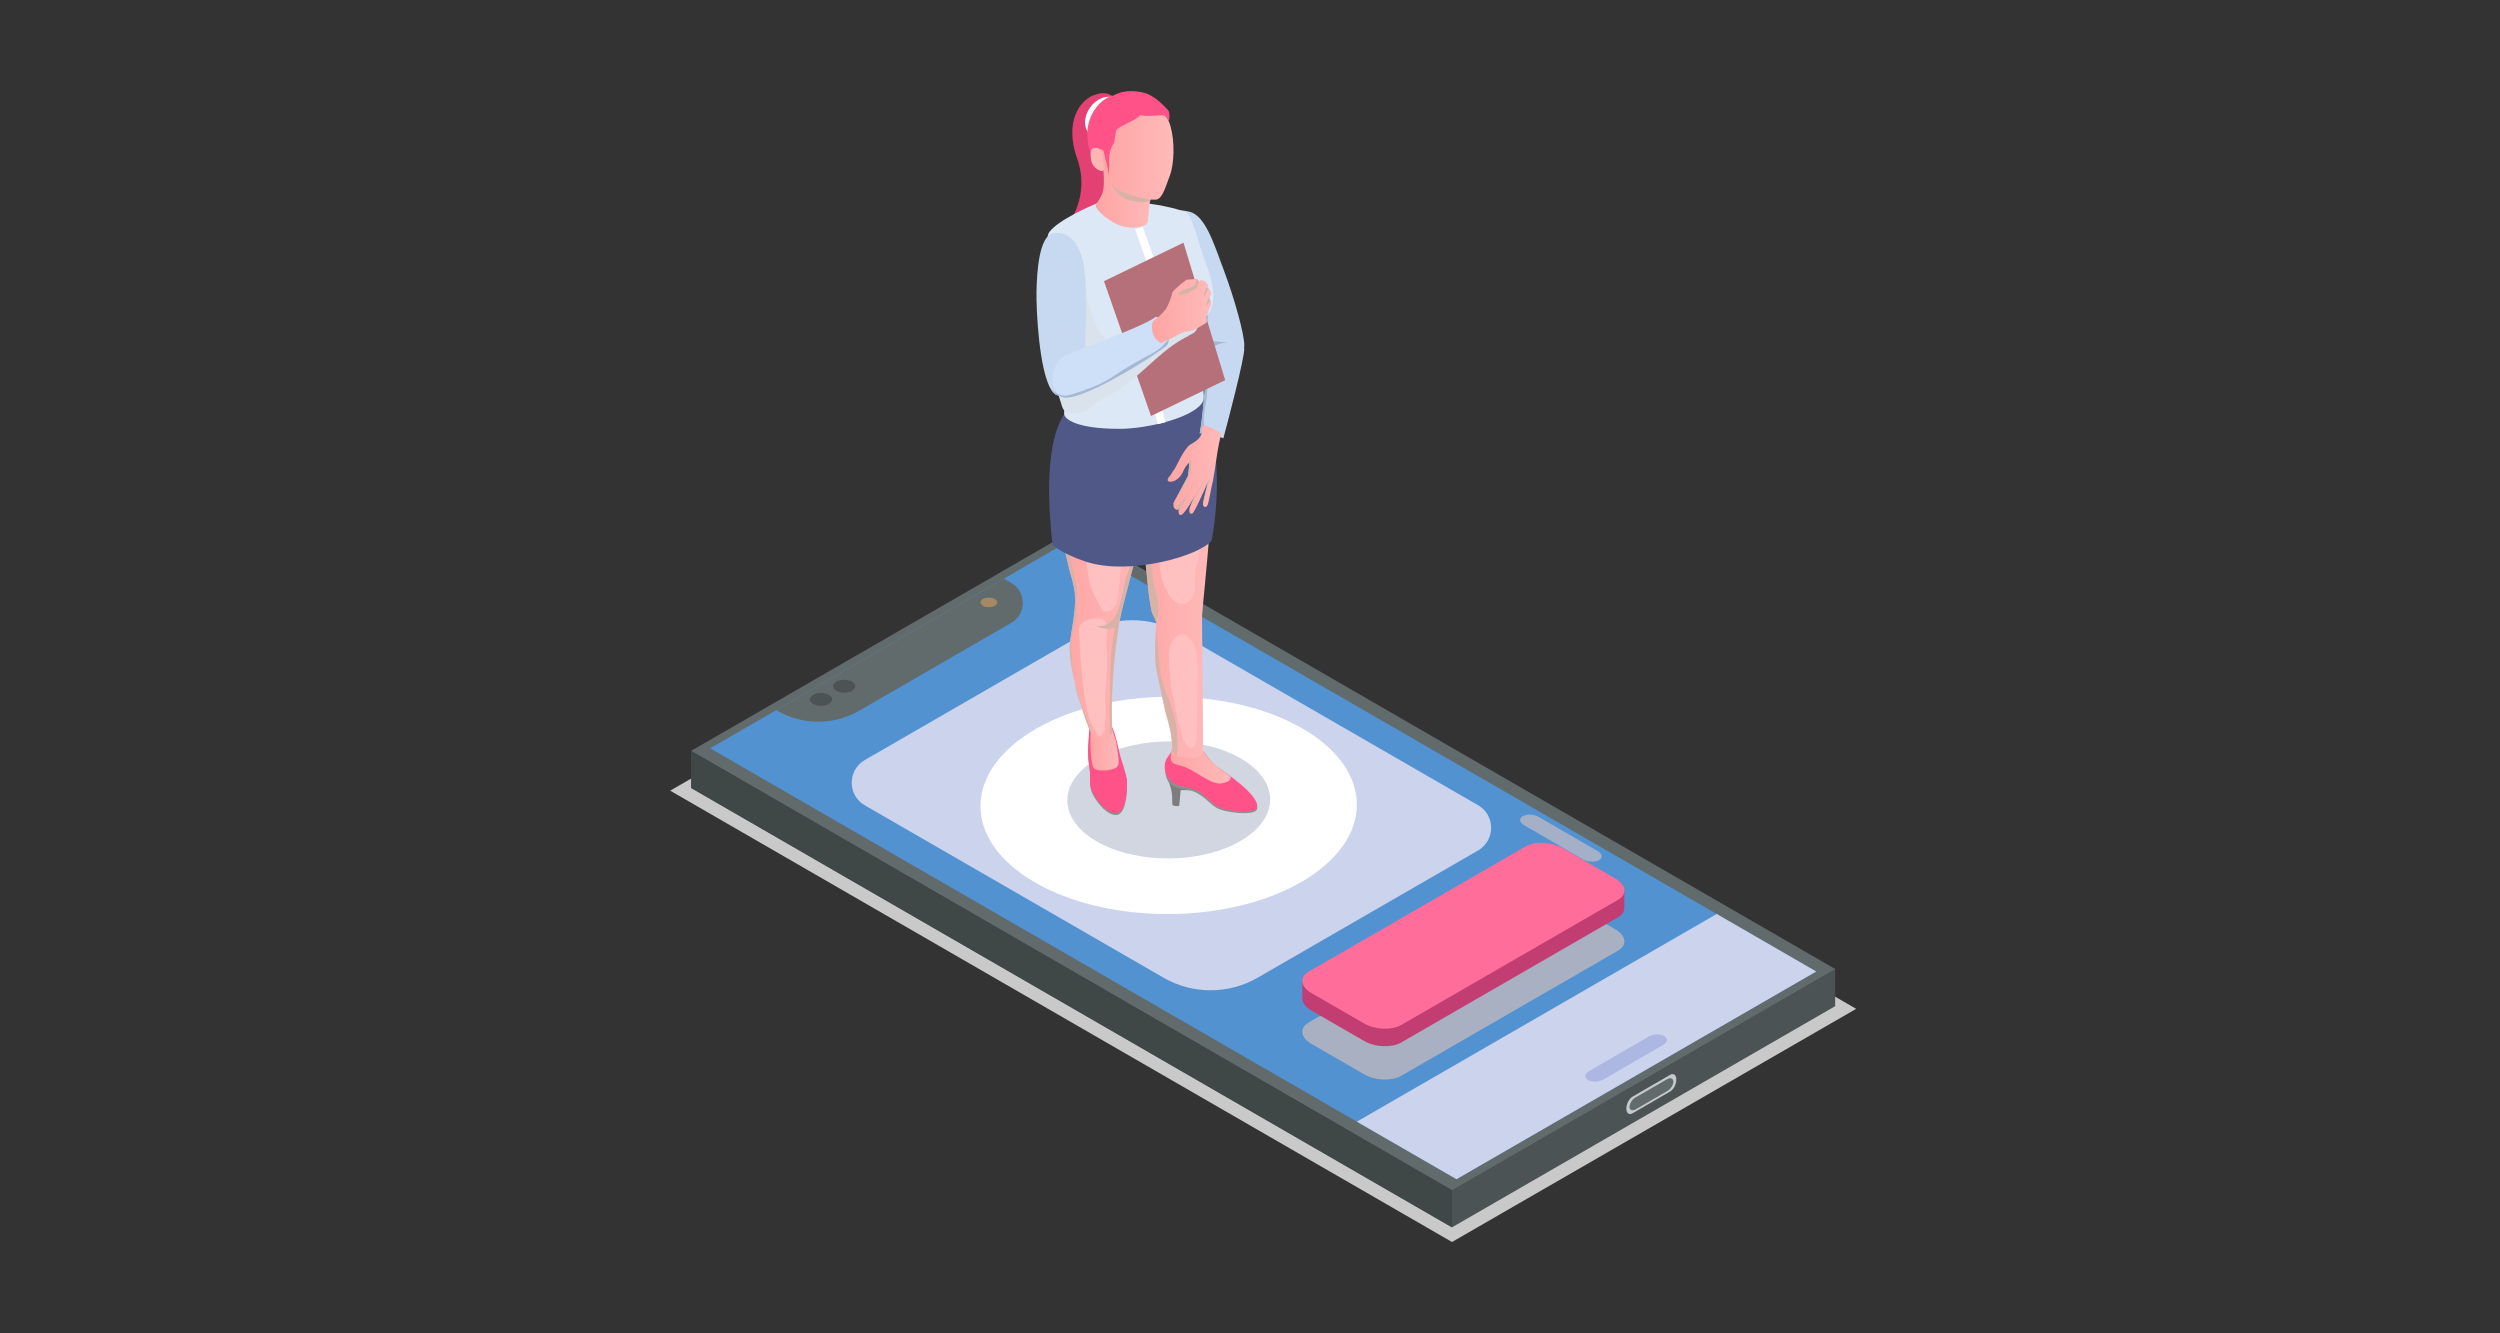 <?xml version="1.0" encoding="UTF-8"?>
<svg xmlns="http://www.w3.org/2000/svg" xmlns:xlink="http://www.w3.org/1999/xlink" viewBox="0 0 150 80">
  <rect x="0" y="0" width="150" height="80" fill="#333333" stroke="none"/>
  <defs>
    <style>
      .cls-1 {
        fill: #424747;
      }

      .cls-1, .cls-2, .cls-3, .cls-4, .cls-5, .cls-6, .cls-7, .cls-8, .cls-9, .cls-10, .cls-11, .cls-12, .cls-13, .cls-14, .cls-15, .cls-16, .cls-17, .cls-18, .cls-19, .cls-20, .cls-21, .cls-22, .cls-23, .cls-24, .cls-25, .cls-26, .cls-27, .cls-28, .cls-29, .cls-30, .cls-31, .cls-32, .cls-33, .cls-34, .cls-35, .cls-36, .cls-37, .cls-38 {
        stroke-width: 0px;
      }

      .cls-2 {
        fill: #d6b3a6;
      }

      .cls-2, .cls-4, .cls-28, .cls-31, .cls-37 {
        mix-blend-mode: multiply;
      }

      .cls-3 {
        fill: #ff6d9b;
      }

      .cls-4 {
        fill: #c9c9c9;
      }

      .cls-5 {
        fill: url(#_ÂÁ_Ï_ÌÌ_È_ËÂÌÚ_5);
      }

      .cls-6 {
        fill: #a4b0c7;
      }

      .cls-7 {
        fill: #feb5b4;
      }

      .cls-8 {
        fill: #4f5887;
      }

      .cls-9 {
        fill: #8e8e8e;
      }

      .cls-10 {
        fill: #ccd3ed;
      }

      .cls-11 {
        fill: #ffc0bf;
      }

      .cls-12 {
        fill: #ff5288;
      }

      .cls-13 {
        fill: #dde8f6;
      }

      .cls-14 {
        fill: #4b5354;
      }

      .cls-15 {
        fill: url(#_ÂÁ_Ï_ÌÌ_È_ËÂÌÚ_5-8);
      }

      .cls-16 {
        fill: url(#_ÂÁ_Ï_ÌÌ_È_ËÂÌÚ_5-7);
      }

      .cls-17 {
        fill: url(#_ÂÁ_Ï_ÌÌ_È_ËÂÌÚ_5-5);
      }

      .cls-18 {
        fill: url(#_ÂÁ_Ï_ÌÌ_È_ËÂÌÚ_5-2);
      }

      .cls-19 {
        fill: url(#_ÂÁ_Ï_ÌÌ_È_ËÂÌÚ_5-3);
      }

      .cls-20 {
        fill: url(#_ÂÁ_Ï_ÌÌ_È_ËÂÌÚ_5-6);
      }

      .cls-21 {
        fill: url(#_ÂÁ_Ï_ÌÌ_È_ËÂÌÚ_5-4);
      }

      .cls-22 {
        fill: #adb8e2;
      }

      .cls-23 {
        fill: #c7d9f0;
      }

      .cls-24 {
        fill: #626b6c;
      }

      .cls-25 {
        fill: #404747;
      }

      .cls-26 {
        fill: #e34073;
      }

      .cls-27 {
        fill: #7d7d7d;
      }

      .cls-28 {
        fill: #dae2eb;
      }

      .cls-29 {
        fill: #a3b8d4;
      }

      .cls-30 {
        fill: #c6c8cf;
      }

      .cls-39 {
        isolation: isolate;
      }

      .cls-31 {
        fill: #d2d6e0;
      }

      .cls-32 {
        fill: #cde0f7;
      }

      .cls-33 {
        fill: #b57079;
      }

      .cls-34 {
        fill: #5292d1;
      }

      .cls-35 {
        fill: #fff;
      }

      .cls-36 {
        fill: #a58864;
      }

      .cls-37 {
        fill: #a8b0c2;
      }

      .cls-38 {
        fill: #c23d72;
      }
    </style>
    <linearGradient id="_ÂÁ_Ï_ÌÌ_È_ËÂÌÚ_5" data-name="¡ÂÁ˚ÏˇÌÌ˚È „‡‰ËÂÌÚ 5" x1="-11235.16" y1="45.75" x2="-11231.56" y2="45.75" gradientTransform="translate(-11161.31) rotate(-180) scale(1 -1)" gradientUnits="userSpaceOnUse">
      <stop offset=".05" stop-color="#feb9b8"/>
      <stop offset=".99" stop-color="#fea5a4"/>
    </linearGradient>
    <linearGradient id="_ÂÁ_Ï_ÌÌ_È_ËÂÌÚ_5-2" data-name="¡ÂÁ˚ÏˇÌÌ˚È „‡‰ËÂÌÚ 5" x1="-11234.03" y1="34.88" x2="-11229.19" y2="34.88" xlink:href="#_ÂÁ_Ï_ÌÌ_È_ËÂÌÚ_5"/>
    <linearGradient id="_ÂÁ_Ï_ÌÌ_È_ËÂÌÚ_5-3" data-name="¡ÂÁ˚ÏˇÌÌ˚È „‡‰ËÂÌÚ 5" x1="-11228.44" y1="45" x2="-11226.75" y2="45" xlink:href="#_ÂÁ_Ï_ÌÌ_È_ËÂÌÚ_5"/>
    <linearGradient id="_ÂÁ_Ï_ÌÌ_È_ËÂÌÚ_5-4" data-name="¡ÂÁ˚ÏˇÌÌ˚È „‡‰ËÂÌÚ 5" x1="-11230.89" y1="33.87" x2="-11224.52" y2="33.87" xlink:href="#_ÂÁ_Ï_ÌÌ_È_ËÂÌÚ_5"/>
    <linearGradient id="_ÂÁ_Ï_ÌÌ_È_ËÂÌÚ_5-5" data-name="¡ÂÁ˚ÏˇÌÌ˚È „‡‰ËÂÌÚ 5" x1="-11234.63" y1="28.21" x2="-11231.39" y2="28.21" xlink:href="#_ÂÁ_Ï_ÌÌ_È_ËÂÌÚ_5"/>
    <linearGradient id="_ÂÁ_Ï_ÌÌ_È_ËÂÌÚ_5-6" data-name="¡ÂÁ˚ÏˇÌÌ˚È „‡‰ËÂÌÚ 5" x1="-11230.5" y1="11.35" x2="-11227.06" y2="11.35" xlink:href="#_ÂÁ_Ï_ÌÌ_È_ËÂÌÚ_5"/>
    <linearGradient id="_ÂÁ_Ï_ÌÌ_È_ËÂÌÚ_5-7" data-name="¡ÂÁ˚ÏˇÌÌ˚È „‡‰ËÂÌÚ 5" x1="-11233.97" y1="18.66" x2="-11230.4" y2="18.66" xlink:href="#_ÂÁ_Ï_ÌÌ_È_ËÂÌÚ_5"/>
    <linearGradient id="_ÂÁ_Ï_ÌÌ_È_ËÂÌÚ_5-8" data-name="¡ÂÁ˚ÏˇÌÌ˚È „‡‰ËÂÌÚ 5" x1="-11231.72" y1="9.22" x2="-11227.26" y2="9.22" xlink:href="#_ÂÁ_Ï_ÌÌ_È_ËÂÌÚ_5"/>
  </defs>
  <g class="cls-39">
    <g id="Calque_1" data-name="Calque 1">
      <g>
        <polygon class="cls-4" points="40.21 47.44 64.46 33.44 111.37 60.53 87.12 74.52 40.21 47.44"/>
        <g>
          <path class="cls-26" d="M67.16,6.63s-.11-1.47-1.54-.92c-.81.31-1.78,1.57-.99,3.81.8,2.27-.54,3.9-.54,3.9,0,0,1.37-.44,1.92-.87.55-.43.49-.51.56-1.98.07-1.47.59-3.94.59-3.94Z"/>
          <path class="cls-35" d="M65.48,8.15c.47.33,1.2.11,1.62-.49.43-.61.4-1.36-.07-1.7-.47-.33-1.2-.11-1.62.49-.43.6-.4,1.36.07,1.7Z"/>
        </g>
        <polygon class="cls-14" points="87.12 73.64 41.47 47.28 41.47 45.05 110.11 58.14 110.11 60.37 87.12 73.64"/>
        <polygon class="cls-24" points="87.12 71.41 41.47 45.05 64.46 31.78 110.11 58.14 87.12 71.41"/>
        <polygon class="cls-34" points="108.97 58.29 87.39 70.75 80.27 66.64 42.61 44.9 46.57 42.61 60.23 34.72 64.19 32.43 101.86 54.18 108.97 58.29"/>
        <path class="cls-24" d="M60.68,37.37l-9.14,5.28c-1.52.87-3.38.87-4.9,0l-.07-.04,13.66-7.89.45.26c.92.53.92,1.86,0,2.39Z"/>
        <path class="cls-10" d="M69.81,58.66l-17.92-10.34c-1.05-.6-1.05-2.11,0-2.72l13.22-7.63c1.75-1.01,3.9-1.01,5.65,0l17.92,10.34c1.05.6,1.05,2.11,0,2.72l-13.22,7.63c-1.75,1.01-3.9,1.01-5.65,0Z"/>
        <path class="cls-35" d="M62.16,43.73c4.42-2.55,11.57-2.57,15.97-.03,4.4,2.54,4.37,6.66-.05,9.22-4.42,2.55-11.57,2.57-15.97.03-4.4-2.54-4.37-6.66.05-9.22Z"/>
        <polygon class="cls-10" points="108.97 58.29 87.39 70.75 81.41 67.3 103 54.84 108.97 58.29"/>
        <g>
          <path class="cls-31" d="M65.84,45.52c2.38-1.38,6.23-1.38,8.6-.02,2.37,1.37,2.36,3.59-.03,4.97-2.38,1.38-6.23,1.38-8.6.02-2.37-1.37-2.36-3.59.03-4.97Z"/>
          <path class="cls-27" d="M69.98,46.63c.23.43.34.79.35,1.24,0,.45.02.44.02.44,0,0,.05.03.19.05.14.02.21-.01.21-.01,0,0,.08-.74.09-.94.05-.01.15,0,.43,0,.33,0,.67.07.67.07l-1.95-.85Z"/>
          <g>
            <path class="cls-9" d="M66.56,43.42c.33.49.49,1.35.61,1.87s.43,1.25.45,1.7c.02.75-.11,1.89-.64,1.91-.54.02-1.11-.67-1.4-1.21s-.13-1.03-.19-1.4c-.06-.37-.1-.78-.1-.93-.02-.48.11-1.93.11-1.93h1.18Z"/>
            <path class="cls-9" d="M72.21,45.2c.19.27.56.77.84.94.29.18,2.49,1.65,2.38,2.38-.07.48-1.98.23-2.43-.04-.45-.27-.91-.94-1.7-1.08-.79-.14-.93-.17-1.17-.49-.32-.41-.25-1.14-.09-1.36.17-.21.35-.55.35-.55l1.81.19Z"/>
            <path class="cls-12" d="M72.21,45.09c.19.27.56.77.84.94.29.18,2.49,1.65,2.38,2.38-.07.48-1.98.23-2.43-.04-.45-.27-.88-.96-1.67-1.1-.79-.14-1-.28-1.23-.6-.35-.48-.22-1.01-.05-1.23.17-.21.35-.55.35-.55l1.81.19Z"/>
            <path class="cls-5" d="M72.18,45.02c.11.25.55.78.78.94.23.16.77.56.86.63.09.07,0,.37-.61.42-.61.05-1.63-.89-2.31-1.05s-.76-.25-.57-1.12,1.84.19,1.84.19Z"/>
            <path class="cls-18" d="M67.88,25.8s0,.03,0,.05c.02.76.1,1.52.19,2.28.04.35.09.7.12,1.05.18,1.57.36,3.14.55,4.71.1.8.13,1.58.28,2.37.03.18.05.38.12.55.06.15.15.29.21.46.01.04.02.07.02.11,0,.05,0,.1,0,.15,0,.1-.01.2-.02.3h0c-.04.71-.08,1.42,0,2.13.04.32.11.63.18.95.12.56.24,1.12.36,1.67.1.45.26.86.34,1.33.04.23.07.46.09.69.01.17-.02.38.04.53.04.09.13.16.25.21.18.08.41.08.54.1.84.11.98-.14,1.02-.36.04-.21-.05-7.63-.05-8.02s.3-2.99.52-6c.21-3.01-.05-4.19-.25-6.73,0,0-4.51.38-4.51,1.49Z"/>
            <path class="cls-11" d="M72.37,30.79c-.05.36-.1.72-.17,1.08-.06.31-.15.62-.19.93-.03.23-.03.47-.09.69-.05.2-.14.39-.18.59-.09.41,0,.83-.04,1.24s-.28.87-.69.92c-.36.04-.68-.25-.88-.56-.47-.74-.6-1.65-.58-2.52.02-.88.17-1.74.19-2.62.02-.88-.08-1.78.16-2.63.07-.27.18-.52.29-.77.07-.16.14-.33.27-.45.1-.1.23-.17.36-.22.58-.26,1.27-.52,1.49.25.24.83.26,1.72.22,2.58-.03.5-.08.99-.14,1.49Z"/>
            <path class="cls-2" d="M69.36,37.83c-.04.71-.08,1.42,0,2.12.04.32.11.63.18.95.12.56.24,1.12.36,1.67.1.45.26.86.34,1.33.04.23.07.46.09.69.01.17-.02.38.04.53.04.09.13.16.25.21.01-.08-.01-.05,0-.13.08-.9-.01-1.82-.29-2.68-.22-.67-.54-1.3-.68-1.98-.16-.73-.11-1.49-.21-2.23-.02-.16-.05-.32-.06-.48Z"/>
            <path class="cls-2" d="M68.08,28.13c.04.35.09.7.12,1.05.18,1.57.36,3.14.55,4.71.1.8.13,1.58.28,2.37.03.18.05.38.12.55.06.15.15.29.21.46.01.04.02.07.02.11.03-.17.07-.35.1-.52.06-.44-.01-.89-.13-1.32-.25-.93-.28-1.95-.41-2.91-.19-1.52-.45-3.02-.87-4.5Z"/>
            <path class="cls-11" d="M70.52,42.39c-.08-.44-.24-.82-.27-1.28-.03-.39-.06-.78-.09-1.17-.04-.57-.07-1.2.3-1.63.13-.15.32-.27.51-.26.2.01.36.16.48.31.4.53.41,1.25.41,1.92,0,1.05-.01,2.09-.02,3.14,0,.35,0,.7-.06,1.04-.02.16-.08.34-.23.39-.37.13-.57-.58-.65-.81-.17-.53-.29-1.09-.39-1.63Z"/>
            <path class="cls-12" d="M66.56,43.31c.33.49.49,1.35.61,1.87s.43,1.25.45,1.7c.02.75-.11,1.89-.64,1.91-.54.02-1.11-.67-1.4-1.21-.29-.54-.13-1.03-.19-1.4-.06-.37-.1-.78-.1-.93-.02-.48.11-1.93.11-1.93h1.18Z"/>
            <path class="cls-19" d="M66.72,43.76c.28.7.29.99.34,1.37.05.38.14.72-.07.91s-1.2.3-1.37.04c-.16-.26-.2-1.2-.19-1.56.01-.35,0-.69,0-.69l1.29-.07Z"/>
            <path class="cls-21" d="M63.31,30.3c.2,1.65.65,2.92.76,3.52.09.5.4,1.26.43,1.99.04.94-.2,1.88-.3,2.72-.18,1.48,1.01,5.05,1.28,5.47,0,0,0,0,0,0,.22.34.86.36,1.16.1.06-.05.1-.12.1-.2-.15-3.05.37-6.21.47-6.79s.86-3.36,1.07-4.24c.12-.49.5-2.17.82-3.76.26-1.28.47-2.5.49-3,0,0-4.4-5.12-5.78-1.09-.66,1.93-.67,3.77-.49,5.29Z"/>
            <path class="cls-11" d="M65.7,37.1c.22-.02.47,0,.61.18.17.19.13.48.1.73-.06.64.02,1.28.02,1.92,0,.71-.11,1.41-.12,2.12,0,.32.06.66.02.96-.04.29,0,.62-.11.9-.08.22-.27.35-.41.11-.26-.43-.49-.89-.59-1.38-.12-.62-.2-1.25-.27-1.88-.09-.76-.16-1.53-.17-2.3,0-.29-.1-.62.02-.91.14-.33.57-.41.9-.45Z"/>
            <path class="cls-1" d="M65.29,44.46s0-.01,0-.02c-.01,0-.01.02,0,.02Z"/>
            <path class="cls-2" d="M64.5,35.8c.04.94-.2,1.88-.3,2.72-.18,1.48,1.01,5.05,1.28,5.47-.03-.19-.11-.37-.16-.57-.21-.72-.7-1.43-.78-2.17-.04-.35-.14-.69-.17-1.04-.04-.41-.05-.82-.09-1.23-.07-.61.15-1.34.29-1.93.03-.11.02-.22.02-.33,0-.37,0-.73.04-1.09.04-.36-.12-.77-.19-1.13-.09-.44-.19-.87-.28-1.31-.07-.33-.12-.7-.28-1-.17-.3-.29-.65-.35-.99-.06-.31-.13-.61-.19-.91.2,1.65.65,2.92.76,3.52.09.5.4,1.26.43,1.99Z"/>
            <path class="cls-2" d="M66.88,37.66c-.14.85-.25,1.71-.26,2.58,0,.56-.02,1.13-.03,1.69,0,.44-.02.91.01,1.36.02.23-.07.52,0,.74,0,.02.01.04.02.07.06-.05.1-.12.1-.2-.15-3.05.37-6.21.47-6.79s.86-3.36,1.07-4.24c.12-.49.5-2.17.82-3.76-.15-.22-.42-.38-.68-.32-.03,0-.06.01-.07.03-.02.02-.02.05-.03.08-.03.2-.04.4-.03.59.02.2.06.4.08.6.06.54,0,1.12-.09,1.68-.03.22-.07.44-.1.65-.04.25-.1.5-.15.74-.11.48-.24.95-.41,1.4-.17.45-.18.93-.33,1.4-.18.55-.24,1.1-.77,1.44-.23.15-.53.22-.78.11.35.25.76.26,1.16.15Z"/>
            <path class="cls-11" d="M67.44,29.58c-.05,1.24-.1,2.47-.16,3.71-.02.51-.04,1.02-.09,1.53-.03.3-.06.59-.1.89-.03.23-.07.48-.2.68s-.37.35-.6.3c-.04,0-.09-.02-.12-.05-.04-.03-.07-.08-.09-.13-.11-.2-.21-.41-.32-.61-.11-.21-.22-.43-.3-.66-.08-.23-.13-.48-.16-.73-.14-.88-.23-1.77-.45-2.63-.25-1-.68-2.01-.48-3.02.03-.16.08-.31.12-.46.08-.27.17-.55.38-.75.19-.17.45-.25.71-.25.51,0,1.16.36,1.48.76.32.4.41.93.38,1.42Z"/>
            <path class="cls-8" d="M72.19,23.65s1.44,3.71.51,8.77c-.64.9-4.94,2.17-7.61,1.26-1.52-.52-1.94-1-1.94-1-.19-1.73-.63-6.39.95-8.15,1-1.11,8.09-.87,8.09-.87Z"/>
            <path class="cls-23" d="M70.22,12.8s.35,1.15.59,2.16c.31,1.33.73,3.05.94,3.89.3,1.2.45,1.61.79,1.97.05.05.1.1.16.16.04.03.08.07.12.1.53.44,1.68.39,1.82-.21.01-.03.01-.07.02-.1.02-.69-.61-2.9-1.22-4.53-.61-1.63-1.12-3.31-2.08-3.54-.99-.23-1.14.1-1.14.1Z"/>
            <path class="cls-23" d="M71.99,26.01c.06-.03.13-.04.22-.04.26,0,.65.1,1.19.33.14-.5,1.34-5.02,1.25-5.42t0,0c-.09-.39-.51-.44-1.33-.39-.06,0-.12,0-.18.01-.3.03-.49.1-.6.32,0,.01-.01.02-.02.03-.13.29-.21,3.3-.54,5.15Z"/>
            <path class="cls-29" d="M71.99,26.01c.06-.03.13-.04.22-.04.02-.15.02-.31.03-.39.02-.2-.04-.4-.01-.6.05-.49.18-.97.2-1.47.03-.64.09-1.28.16-1.92.02-.17.04-.43.12-.61-.06-.05-.11-.1-.16-.16,0,.01-.01.02-.02.03-.13.29-.21,3.3-.54,5.15Z"/>
            <path class="cls-29" d="M70.81,14.96c.31,1.33.73,3.05.94,3.89.3,1.2.45,1.61.79,1.97.05.05.1.1.16.16.02-.04.04-.07.06-.1.2-.24.62-.32.91-.32-.18-.02-.36-.04-.54-.06-.1-.01-.19-.02-.29-.03-.09-.01-.21-.03-.24-.12-.05-.13-.04-.28-.08-.42-.04-.13-.1-.25-.1-.39-.01-.22.06-.44.06-.66,0-.64-.07-1.28-.18-1.9-.01-.05-.02-.11-.03-.16-.02-.12-.05-.24-.11-.34-.04-.07-.1-.13-.14-.19-.19-.27-.19-.61-.38-.87-.11-.15-.17-.31-.34-.42-.15-.09-.34-.11-.49-.02Z"/>
            <path class="cls-13" d="M67.98,12.13c1.37.07,2.67.39,3.19.61.35.15.77,2,1.21,3.14.73,1.9.46,3.04-.42,3.31-.27,1.31.41,4.39.24,4.84-.38.98-3.31,1.7-5.02,1.7-2.67,0-3.3-.61-3.33-.88-.03-.27.19-3.09.12-4.48-.07-1.4-1.55-5.74-1.01-6.45.54-.72,2.39-1.53,3.01-1.79.62-.26,2.03,0,2.03,0Z"/>
            <path class="cls-35" d="M69.46,25.45c-.67-2.72-.35-3.88-.07-4.91.1-.37.2-.72.23-1.11.1-1.13-.19-1.94-.88-3.89-.19-.52-.39-1.11-.63-1.8l.45-.15c.24.69.45,1.28.63,1.8.72,2.02,1.02,2.85.91,4.09-.04.43-.14.8-.25,1.19-.27.97-.58,2.07.07,4.67l-.46.11Z"/>
            <polygon class="cls-33" points="71.01 14.56 66.24 16.87 69.06 24.96 73.51 22.81 71.01 14.56"/>
            <path class="cls-28" d="M71.3,20.16c-1.81.87-3.01,2.71-4.82,3.59-.28.13-.57.25-.8.45-.13.12-.24.26-.38.36-.19.14-.43.2-.66.23-.29.04-.64.03-.82-.21-.07-.09-.1-.19-.13-.3-.06-.19-.12-.39-.18-.58-.04-.15-.17-.39-.17-.54.01-.18.29-.58.45-.71.09-.08.21-.13.33-.18.55-.22,1.1-.42,1.66-.59.52-.16,1.06-.29,1.54-.55.4-.21.75-.51,1.12-.76.28-.19.57-.36.9-.46.28-.08.52-.21.8-.31.39-.13,1.07-.53,1.49-.38.19.07.26.26.21.45-.06.26-.33.38-.55.48Z"/>
            <path class="cls-28" d="M63.86,17.52c.05-.24.65-1.94,1.08-1.37.08.11.07.28.09.41.02.18.05.36.08.53.05.32.09.63.17.95.08.33.19.65.3.97.14.4.29.82.58,1.12.06.07.14.14.13.24,0,.05-.04.09-.07.13-.14.15-.32.28-.48.41-.46.37-.85.84-1.13,1.36-.12.22-.23.46-.44.58-.04.02-.1.04-.15.03-.09-.02-.14-.12-.16-.2-.38-1.16-.2-2.41-.13-3.63.03-.51.04-1.02.14-1.52Z"/>
            <path class="cls-17" d="M70.26,28.9c.33,0,.65-.39.73-.62.05-.14.17-.32.26-.42.05-.06.09-.1.1-.08.02.03-.05.69-.07.76-.01.08-.73,1.37-.82,1.55-.03.05-.05.1-.05.16h0c-.02.13.02.24.13.31,0,0,0,0,.01,0,.11.06.18,0,.22-.05-.02.04-.04.09-.05.14,0,.03,0,.06,0,.08,0,.08,0,.16.14.17.06,0,.19-.14.32-.33.01-.02.03-.04.04-.06.03-.04.05-.08.08-.12.06-.09.13-.19.18-.29.03-.04.05-.09.08-.13.07-.13.14-.23.17-.29,0,0,.01-.02.02-.03,0,0,0,0,0-.01,0,0,0,0,0-.01-.03.06-.2.4-.3.66-.04.1-.07.18-.08.23-.04.2.01.33.16.3.08-.02.4-.68.64-1.22,0,0,0,0,0,0,.17-.37.3-.68.3-.68,0,.02-.28,1.09-.29,1.29,0,.03,0,.05,0,.08h0c.03.14.17.17.25.06.1-.13.26-1.22.31-1.34.05-.12.28-1.73.31-1.91.03-.18.14-.8.24-1.09,0,0-.88-.57-1.08-.47-.2.1-.07.32-.14.54-.07.21-.29.39-.66.6-.36.21-.86,1.38-.95,1.48-.1.09-.19.32-.27.4-.08.08-.28.34.05.35Z"/>
            <path class="cls-20" d="M69.19,11.14c-.2.52-.29,2-.33,2.19-.04.2-.52.43-1.34.29s-1.91-1.09-1.76-1.34c.16-.26.32-.47.42-.81.1-.35.04-1.28-.05-2.02-.1-.75,1.94-.33,2.36,0,.42.33.7,1.69.7,1.69Z"/>
            <path class="cls-2" d="M72.49,28.92s-.28,1.09-.29,1.29c0,.03,0,.05,0,.08.02-.17.06-.33.12-.5.02-.07.05-.14.06-.21.02-.11-.01-.22.03-.32.03-.09.07-.17.11-.26.04-.11.08-.23.08-.35,0,.11-.16.21-.2.31-.08.21-.16.42-.23.63.17-.37.3-.68.3-.68Z"/>
            <path class="cls-2" d="M71.77,29.63c-.03.06-.2.4-.3.66.01-.02.03-.04.04-.05.13-.2.23-.41.33-.62,0-.08.12-.26.16-.33.04-.07.1-.13.11-.21-.16.15-.24.37-.34.57,0,0,0,0,0-.01Z"/>
            <path class="cls-2" d="M71.33,30.28c-.06.1-.16.19-.16.3.23-.33.51-.8.58-.92-.03.06-.07.12-.12.17-.06.07-.13.13-.18.2-.05.08-.08.17-.13.25Z"/>
            <path class="cls-2" d="M70.54,30.55s0,0,.01,0c.11.06.18,0,.22-.05-.02.04-.04.09-.05.14,0,.03,0,.06,0,.08,0-.01.01-.02.02-.03.03-.03.06-.06.07-.1.01-.04,0-.08,0-.12.01-.06.07-.1.11-.15.05-.05.09-.12.12-.19.16-.3.32-.61.47-.91.04-.09.09-.19.05-.28-.05.13-.07.25-.14.38-.04.07-.07.15-.11.22-.07.13-.16.25-.26.36-.17.21-.34.42-.52.63Z"/>
            <path class="cls-2" d="M70.41,30.24h0s.05.02.08.01c.06-.03.05-.11.05-.17,0-.16.11-.29.2-.43.13-.19.24-.39.35-.59.07-.13.13-.26.2-.39.04-.08.08-.16.11-.25.09-.25.08-.54.06-.81-.09.07-.16.15-.21.24.05-.06.09-.1.1-.08.02.03-.05.69-.07.76-.01.08-.73,1.37-.82,1.55-.03.05-.05.1-.05.16Z"/>
            <path class="cls-2" d="M67.78,12.02c.28.08.58.09.88.1.1,0,.21,0,.3-.05.08-.04.13-.12.18-.19.08-.12.17-.26.15-.4-.02-.18-.18-.3-.32-.4-.53-.35-1.31-.81-1.97-.76-.57.04-.31.8-.1,1.08.22.3.54.53.89.63Z"/>
            <path class="cls-23" d="M63.07,23.38c.14.23.31.36.5.36.05,0,.11,0,.16,0,1.02-.12,1.26-1.48,1.26-1.48.03-.15.08-.69.11-1.39.08-1.61.12-4.11-.1-5.11-.31-1.43-1.09-1.94-1.86-1.74-.78.2-.93,2.23-.95,3.5-.02,1.06.15,4.71.89,5.88Z"/>
            <path class="cls-32" d="M63.47,23.64s.06.07.09.1c.81.8,6.14-2.7,6.44-3.01.07-.08.11-.21.12-.37.01-.47-.28-1.17-.76-1.36-.66.5-2.85,1.31-4.27,1.85-.53.2-.96.37-1.15.46-.64.31-1.15,1.52-.47,2.32Z"/>
            <path class="cls-16" d="M69.43,20.43c.36.25.11.17.58,0,.47-.17.8-.52,1.21-.54.41-.02.95-.4,1.11-.49.16-.09.04-.31.04-.4s.13-.23.13-.3c0-.07.15-.34.17-.46.02-.12-.06-.24-.06-.24h0s-.05-.12-.05-.12c0,0,.04-.09.07-.16.01-.04.02-.07.03-.1,0-.07-.07-.29-.12-.3,0,0-.02,0-.02-.01-.04-.02-.09-.04-.09-.04,0,0,.04-.05.05-.12,0-.04-.01-.08-.05-.13-.11-.13-.15-.16-.22-.18-.07-.02-.22-.03-.22-.03l-.02.04-.04.09c0-.06-.02-.11-.03-.14-.07-.13-.22-.05-.33-.04-.13.01-.31,0-.39.04-.08.04-.82.62-.84.76-.02.14-.23.77-.41,1.01-.18.24-.47.5-.69.65-.22.15-.15.95.21,1.21Z"/>
            <path class="cls-2" d="M70.7,17.71c.12-.02.25-.04.37-.07.07-.01.14-.03.21-.06.08-.04.15-.11.23-.15.11-.06.24-.07.31-.17.02-.03.03-.07.04-.11.03-.1.06-.2.09-.3l-.04.09c0-.06-.02-.11-.03-.14-.05,0-.1.02-.13.06-.05.08,0,.18-.07.25-.14.14-.39.17-.57.24-.1.04-.21.09-.29.16-.06.05-.11.12-.12.2Z"/>
            <path class="cls-2" d="M72.24,17.69c0,.14.1-.05.11-.08.04-.1.09-.2.15-.29-.04-.02-.09-.04-.09-.04,0,0,.04-.05.05-.12-.07.07-.11.17-.15.26-.04.09-.08.18-.07.27Z"/>
            <path class="cls-2" d="M72.41,18.39c0-.13.16-.23.18-.36,0-.01,0-.02,0-.03l-.05-.11s.04-.09.07-.16c-.04.06-.08.13-.12.21-.03.06-.05.12-.07.17-.03.09-.01.18-.01.28Z"/>
            <path class="cls-29" d="M63.07,23.38c.14.23.31.36.5.36.81.8,6.14-2.7,6.44-3.01.07-.08.11-.21.12-.37-.14.12-.27.26-.39.4-.32.33-.8.54-1.2.76-.49.27-.97.55-1.44.86-.19.13-.39.26-.59.38-.67.39-1.41.66-2.16.89-.19.06-.4.12-.6.08,0,0,0,0-.02,0-.09-.02-.17-.05-.25-.09-.09-.05-.18-.11-.26-.16-.05-.03-.09-.06-.14-.1Z"/>
            <path class="cls-15" d="M68.64,6.5c.74-.08,1.33.16,1.59,1.07.26.91.23,2.26-.04,2.97-.27.71-.44,1.35-.79,1.43-.35.08-2.11-.28-2.58-.79-.48-.51-.92-1.97-.86-2.48.05-.5.21-1.44,1.21-1.91,1-.47,1.47-.29,1.47-.29Z"/>
            <path class="cls-12" d="M68.39,6.93c-.25.31-1.29.65-1.4.88-.11.23-.06.67-.22.89-.16.22-.27.73-.21,1.22l-.04.57s-.08-.6-.14-.76c-.07-.16-.11-.58-.2-.71-.09-.13-.26-.05-.38.09-.11.14.24.69.05.63-.18-.07-.64-.72-.61-1.8.03-1.08.79-2.02,1.51-2.19.57-.28,1.02-.36,1.79-.21.77.16,1.34.88,1.52,1.04.18.16.08.7.08.7,0,0-.17-.38-.43-.37-.26.02-.89.09-1.31,0Z"/>
            <path class="cls-7" d="M66.12,9.19c-.07-.29-.3-.36-.51-.3-.21.06-.2.39-.14.74.06.35.42.61.61.63.18.02.15-.1.18-.15.02-.05-.08-.23-.06-.36.02-.13-.07-.55-.07-.55Z"/>
          </g>
        </g>
        <path class="cls-37" d="M84.07,64.55l13.01-7.51c.57-.33.49-.9-.16-1.28l-3.17-1.83c-.65-.38-1.65-.42-2.22-.09l-13.01,7.51c-.57.33-.49.9.16,1.28l3.17,1.83c.65.38,1.65.42,2.22.09Z"/>
        <path class="cls-38" d="M97.45,53.45l-.73.2-2.98-1.72c-.65-.38-1.65-.42-2.22-.09l-10.98,6.34-2.4.67v1.01c-.02.26.16.55.54.77l3.17,1.83c.65.38,1.65.42,2.22.09l13.01-7.51c.26-.15.38-.35.38-.56h0v-1.03Z"/>
        <path class="cls-3" d="M84.07,61.5l13.01-7.51c.57-.33.49-.9-.16-1.28l-3.17-1.83c-.65-.38-1.65-.42-2.22-.09l-13.01,7.51c-.57.33-.49.9.16,1.28l3.17,1.83c.65.38,1.65.42,2.22.09Z"/>
        <path class="cls-6" d="M91.37,48.97c.24-.14.66-.12.94.04l3.56,2.06c.28.16.31.4.07.54-.24.14-.66.12-.94-.04l-3.56-2.06c-.28-.16-.31-.4-.07-.54Z"/>
        <path class="cls-22" d="M99.85,62.16c-.24-.14-.66-.12-.94.04l-3.56,2.06c-.28.16-.31.4-.07.54.24.14.66.12.94-.04l3.56-2.06c.28-.16.31-.4.07-.54Z"/>
        <path class="cls-14" d="M49.73,42.24c-.26.15-.68.15-.94,0s-.26-.39,0-.55c.26-.15.68-.15.94,0,.26.15.26.39,0,.54Z"/>
        <path class="cls-14" d="M51.12,41.45c-.26.15-.68.15-.94,0-.26-.15-.26-.39,0-.55.26-.15.68-.15.94,0,.26.15.26.39,0,.55Z"/>
        <path class="cls-36" d="M59.69,36.35c-.2.11-.51.11-.71,0-.19-.11-.19-.3,0-.41.2-.11.51-.11.71,0,.19.11.19.3,0,.41Z"/>
        <polygon class="cls-25" points="87.12 71.41 87.12 73.64 41.47 47.28 41.47 45.05 87.12 71.41"/>
        <g>
          <path class="cls-30" d="M97.95,66.8l2.26-1.31c.21-.12.37-.44.37-.72h0c0-.27-.17-.4-.37-.28l-2.26,1.31c-.21.12-.37.44-.37.72h0c0,.27.17.4.37.28Z"/>
          <path class="cls-24" d="M98.11,65.86l1.92-1.11c.2-.11.36-.05.37.14s-.15.44-.34.56l-1.92,1.11c-.2.11-.36.05-.37-.14,0-.19.15-.44.34-.56Z"/>
        </g>
      </g>
    </g>
  </g>
</svg>